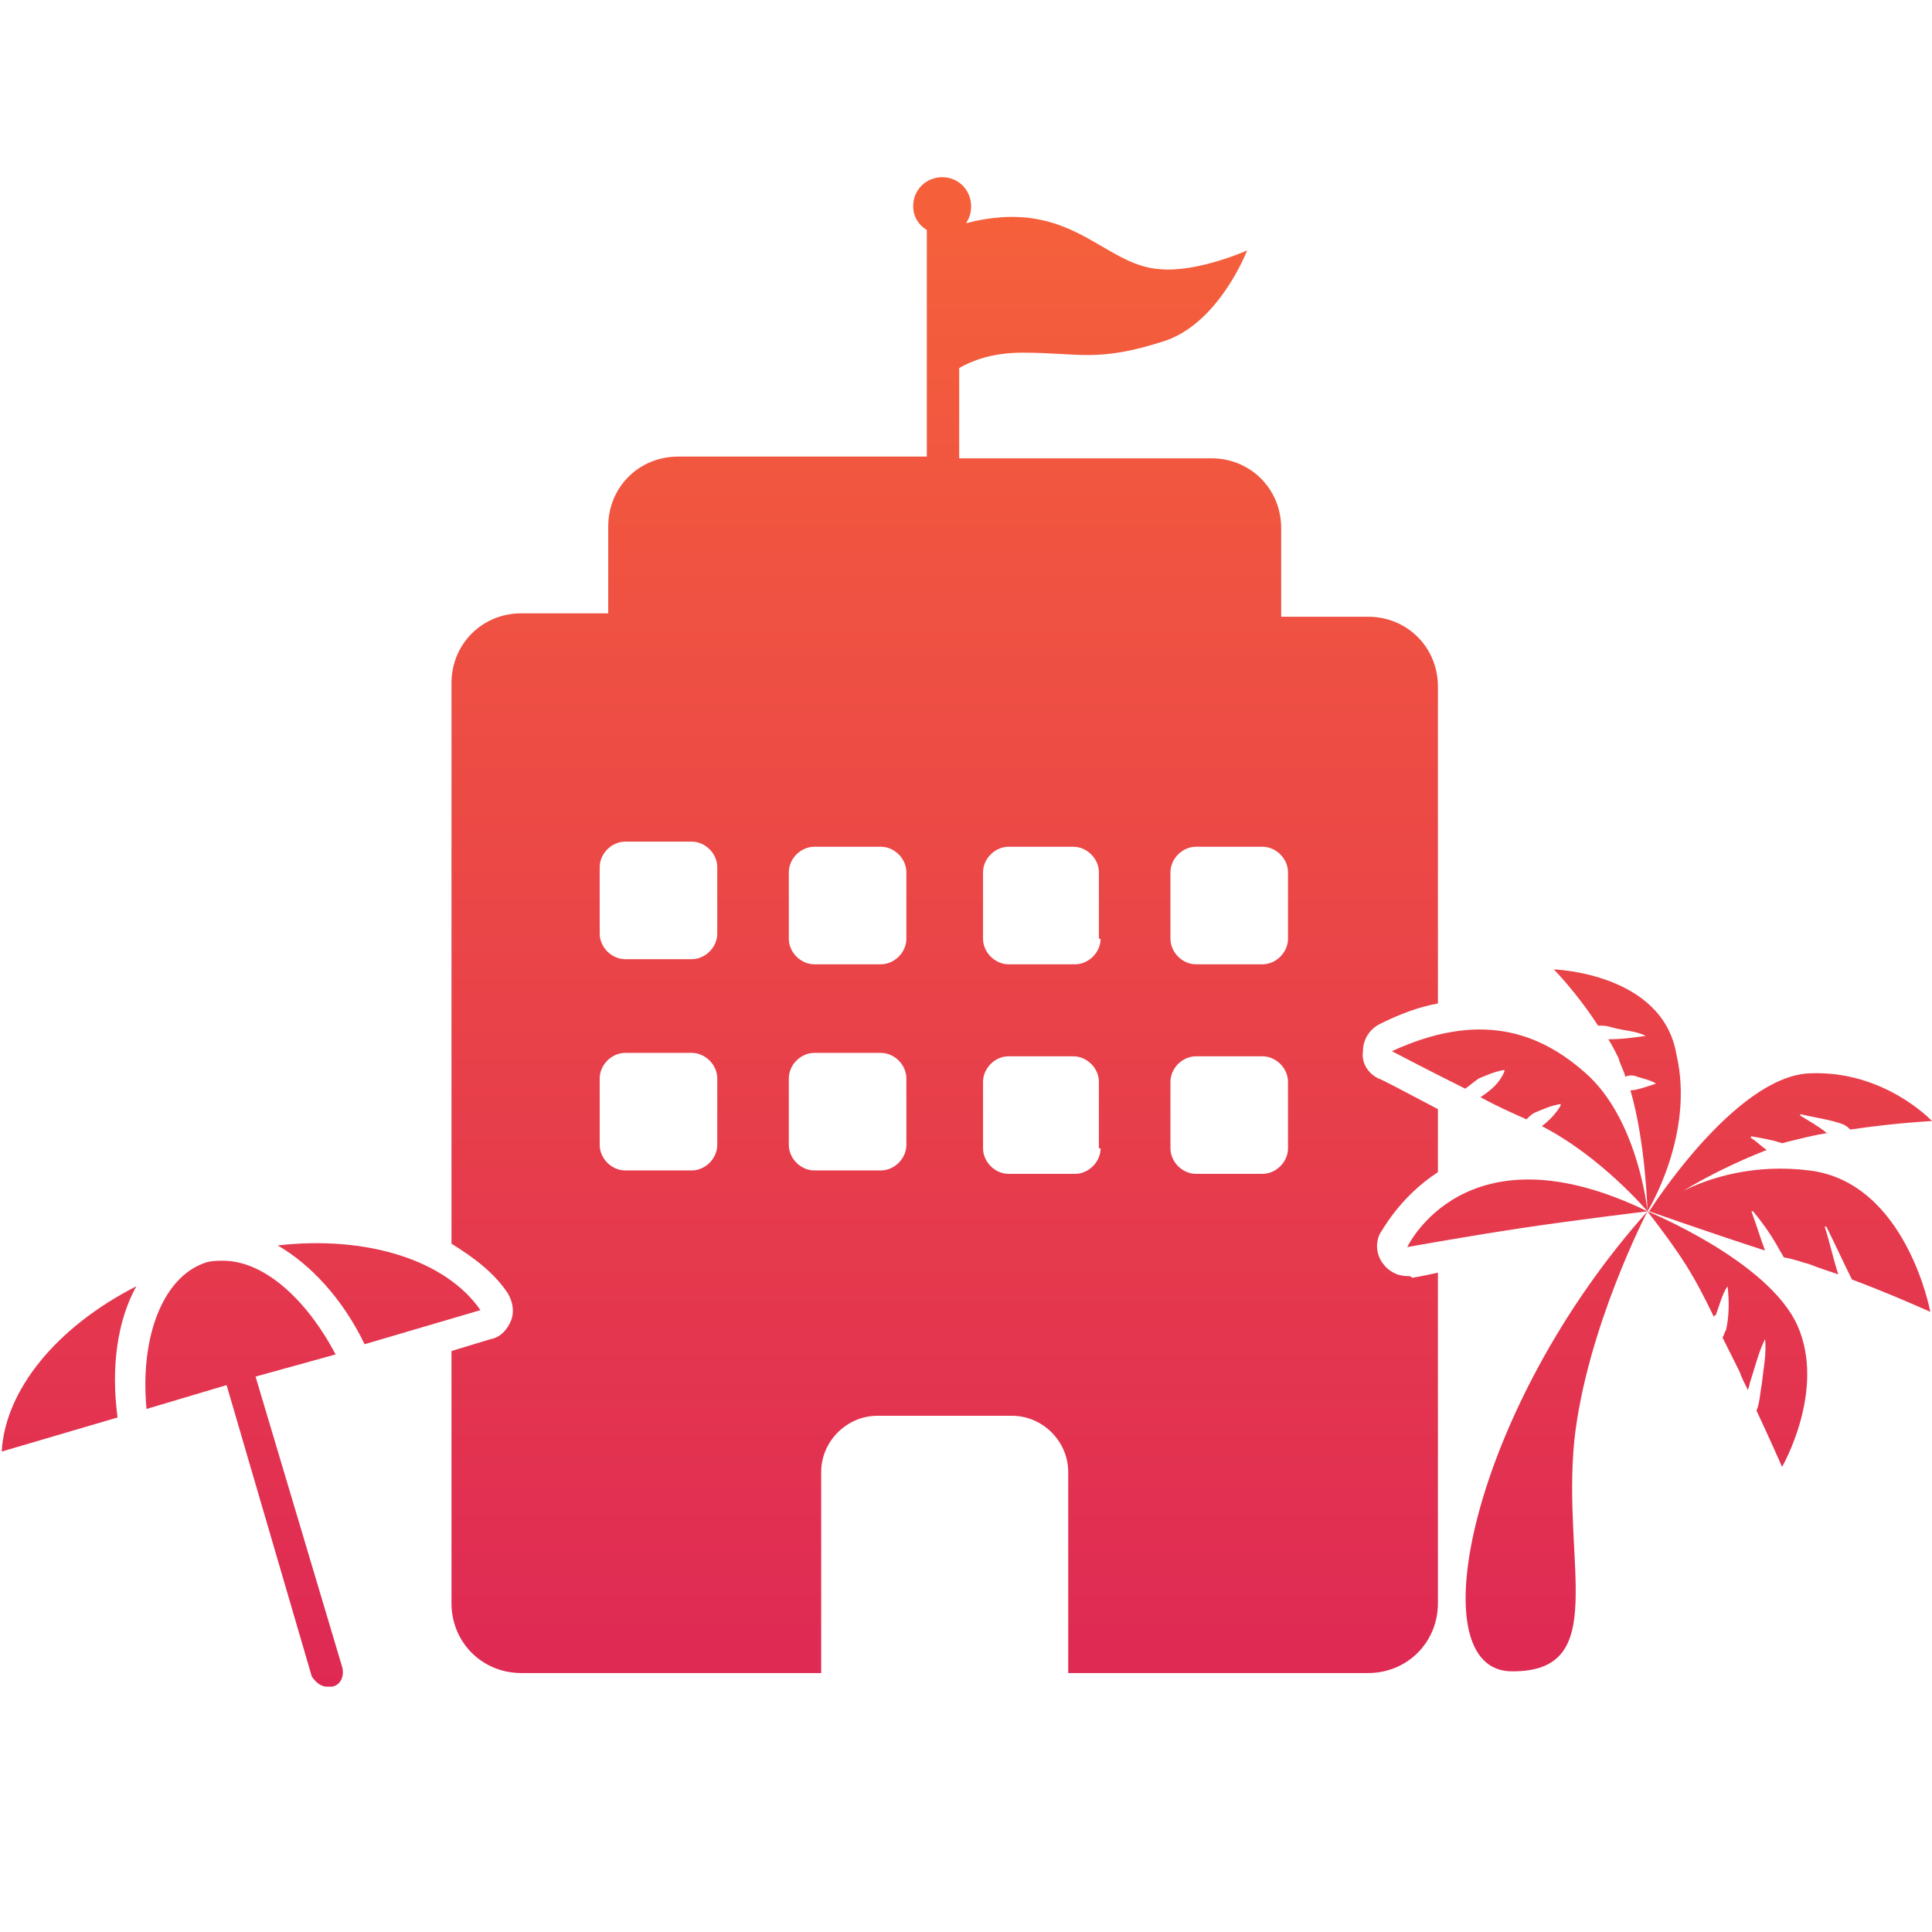 <svg xmlns="http://www.w3.org/2000/svg" xml:space="preserve" id="icon" width="113.4" height="113.4" x="0" y="0" style="enable-background:new 0 0 113.4 113.4" version="1.1"><style>.st1{fill:url(#SVGID_00000065063133900256061140000002310284195876795264_)}.st2{fill:url(#SVGID_00000106868875916045213790000001304378278029096081_)}.st3{fill:url(#SVGID_00000174566004736233710950000002637160925670703278_)}.st4{fill:url(#SVGID_00000031909615329190170820000016984112909979909802_)}.st5{fill:url(#SVGID_00000091017363928634504900000001624872793996990637_)}.st6{fill:url(#SVGID_00000142880160010102062310000002364158515515252127_)}.st7{fill:url(#SVGID_00000166675610859801625680000012368096964899887270_)}</style><linearGradient id="SVGID_1_" x1="56.693" x2="56.693" y1="12.634" y2="100.757" gradientUnits="userSpaceOnUse"><stop offset="0" style="stop-color:#f5603b"/><stop offset="1" style="stop-color:#de2855"/></linearGradient><path d="M82.6 74.9c-.6 0-1.1-.3-1.4-.7-.4-.5-.5-1.2-.2-1.8.1-.1 1.1-2.1 3.4-3.6v-3.7c-1.9-1-3.4-1.8-3.5-1.8-.6-.3-1-.9-.9-1.6 0-.7.4-1.3 1-1.6 1.2-.6 2.3-1 3.4-1.2V40.3c0-2.3-1.8-4.1-4.1-4.1h-5.1V31c0-2.3-1.8-4.1-4.1-4.1H56.3v-5.3c.7-.4 1.9-.9 3.7-.9 3.4 0 4.4.6 8.4-.7 3.2-1.1 4.8-5.3 4.8-5.3s-2.9 1.3-5.1 1.1c-3.4-.2-5.2-4.3-11.4-2.7.2-.3.3-.6.3-1 0-.9-.7-1.7-1.7-1.7-.9 0-1.7.7-1.7 1.7 0 .6.3 1.1.8 1.4v13.3H39.8c-2.3 0-4.1 1.8-4.1 4.1V36h-5.1c-2.3 0-4.1 1.8-4.1 4.1V73c1.3.8 2.5 1.7 3.3 2.9.3.5.4 1.1.2 1.6s-.6 1-1.2 1.1l-2.3.7v14.8c0 2.3 1.8 4.1 4.1 4.1h17.6V86.4c0-1.8 1.5-3.3 3.3-3.3h7.9c1.8 0 3.3 1.5 3.3 3.3v11.8h17.6c2.3 0 4.1-1.8 4.1-4.1V74.7c-.9.2-1.5.3-1.5.3-.1-.1-.2-.1-.3-.1zm-40.5-7.7c0 .8-.7 1.5-1.5 1.5h-3.9c-.8 0-1.5-.7-1.5-1.5v-3.9c0-.8.7-1.5 1.5-1.5h3.9c.8 0 1.5.7 1.5 1.5v3.9zm0-12.4c0 .8-.7 1.5-1.5 1.5h-3.9c-.8 0-1.5-.7-1.5-1.5v-3.9c0-.8.7-1.5 1.5-1.5h3.9c.8 0 1.5.7 1.5 1.5v3.9zm11.1 12.4c0 .8-.7 1.5-1.5 1.5h-3.9c-.8 0-1.5-.7-1.5-1.5v-3.9c0-.8.7-1.5 1.5-1.5h3.9c.8 0 1.5.7 1.5 1.5v3.9zm0-12.1c0 .8-.7 1.5-1.5 1.5h-3.9c-.8 0-1.5-.7-1.5-1.5v-3.9c0-.8.7-1.5 1.5-1.5h3.9c.8 0 1.5.7 1.5 1.5v3.9zm11.4 12.3c0 .8-.7 1.5-1.5 1.5h-3.9c-.8 0-1.5-.7-1.5-1.5v-3.9c0-.8.7-1.5 1.5-1.5H63c.8 0 1.5.7 1.5 1.5v3.9zm0-12.3c0 .8-.7 1.5-1.5 1.5h-3.9c-.8 0-1.5-.7-1.5-1.5v-3.9c0-.8.7-1.5 1.5-1.5H63c.8 0 1.5.7 1.5 1.5v3.9zm11 12.3c0 .8-.7 1.5-1.5 1.5h-3.9c-.8 0-1.5-.7-1.5-1.5v-3.9c0-.8.7-1.5 1.5-1.5h3.9c.8 0 1.5.7 1.5 1.5v3.9zm0-12.3c0 .8-.7 1.5-1.5 1.5h-3.9c-.8 0-1.5-.7-1.5-1.5v-3.9c0-.8.7-1.5 1.5-1.5h3.9c.8 0 1.5.7 1.5 1.5v3.9zM28.2 76.9l-6.8 2c-1.3-2.7-3.2-4.7-5.1-5.8 5.3-.6 9.9.9 11.9 3.8zM8 75.5c-1.1 2-1.5 4.7-1.1 7.7l-6.8 2c.2-3.6 3.2-7.3 7.9-9.7zm12.1 22.4c.1.5-.1 1-.6 1.1h-.3c-.4 0-.7-.3-.9-.6l-5-17.1-4.7 1.4c-.4-4.3 1-7.8 3.5-8.6.3-.1.7-.1 1-.1 2.3 0 4.8 2.1 6.6 5.5L15 80.8l5.1 17.1zm73.2-34.7c2.9 2.8 3.4 7.9 3.4 7.9s-2.7-3.2-6.2-5c.4-.3.8-.7 1.1-1.2v-.1c-.6.1-1 .3-1.5.5-.2.1-.3.2-.5.4-.9-.4-1.8-.8-2.7-1.3.6-.4 1.1-.8 1.4-1.5v-.1c-.6.1-1 .3-1.5.5-.3.2-.5.4-.8.6-2.4-1.2-4.3-2.2-4.3-2.2 5-2.3 8.6-1.3 11.6 1.5zm3.4 7.9s-4.2.5-7.5 1-6.6 1.1-6.6 1.1 3.4-7.3 14.1-2.1zm0 0s-3.6 6.9-4.3 13.5c-.7 7.3 2.1 13.5-3.6 13.5-5.7.1-2.4-15.5 7.9-27zm16.6 5.9s-2.2-1-4.6-1.9c-.5-1-1-2.1-1.5-3.1h-.1c.3.9.5 1.9.8 2.8-.6-.2-1.2-.4-1.7-.6-.4-.1-.9-.3-1.5-.4-.1-.2-.3-.5-.4-.7-.4-.7-.9-1.4-1.4-2h-.1c.3.8.5 1.5.8 2.3-3.1-1-6.8-2.3-6.8-2.3s5-7.9 9.4-8.1c4.4-.2 7.2 2.8 7.2 2.8s-2.1.1-4.8.5c-.1-.1-.2-.2-.4-.3-.8-.3-1.7-.4-2.5-.6 0 0-.1.1 0 .1.5.3 1 .6 1.4.9.1.1.1.1.2.1-.7.1-1.5.3-2.3.5-.1 0-.3.1-.4.1-.6-.2-1.2-.3-1.8-.4 0 0-.1.1 0 .1.3.2.6.5.9.7-1.8.7-3.6 1.6-4.9 2.4 1.6-.8 4.2-1.6 7.4-1.2 5.7.7 7.1 8.3 7.1 8.3zm-16.6-5.9s-.1-4-1-7.1c.4 0 1.2-.3 1.5-.4-.3-.2-.8-.3-1.1-.4-.2-.1-.5-.1-.7 0-.1-.4-.3-.7-.4-1.1-.2-.4-.4-.8-.6-1.1.8 0 1.5-.1 2.2-.2-.6-.3-1.3-.3-2-.5-.3-.1-.5-.1-.8-.1-1.3-2-2.6-3.3-2.6-3.3s6.4.2 7.2 5c1.1 4.7-1.7 9.2-1.7 9.2zm3.9 6.2c-1.2-2.5-1.9-3.6-3.9-6.2 0 0 7.1 2.9 8.8 6.7 1.7 3.8-.9 8.3-.9 8.3s-.7-1.6-1.5-3.3c.2-.5.2-1 .3-1.5.1-.9.3-1.9.2-2.7-.4.8-.6 1.7-.9 2.6 0 .1-.1.3-.1.4-.2-.4-.4-.8-.5-1.1l-1-2c.1-.1.1-.3.2-.4.2-.8.2-1.8.1-2.6-.3.4-.5 1.2-.7 1.7-.1 0-.1.1-.1.1z" style="fill:url(#SVGID_1_)"/></svg>